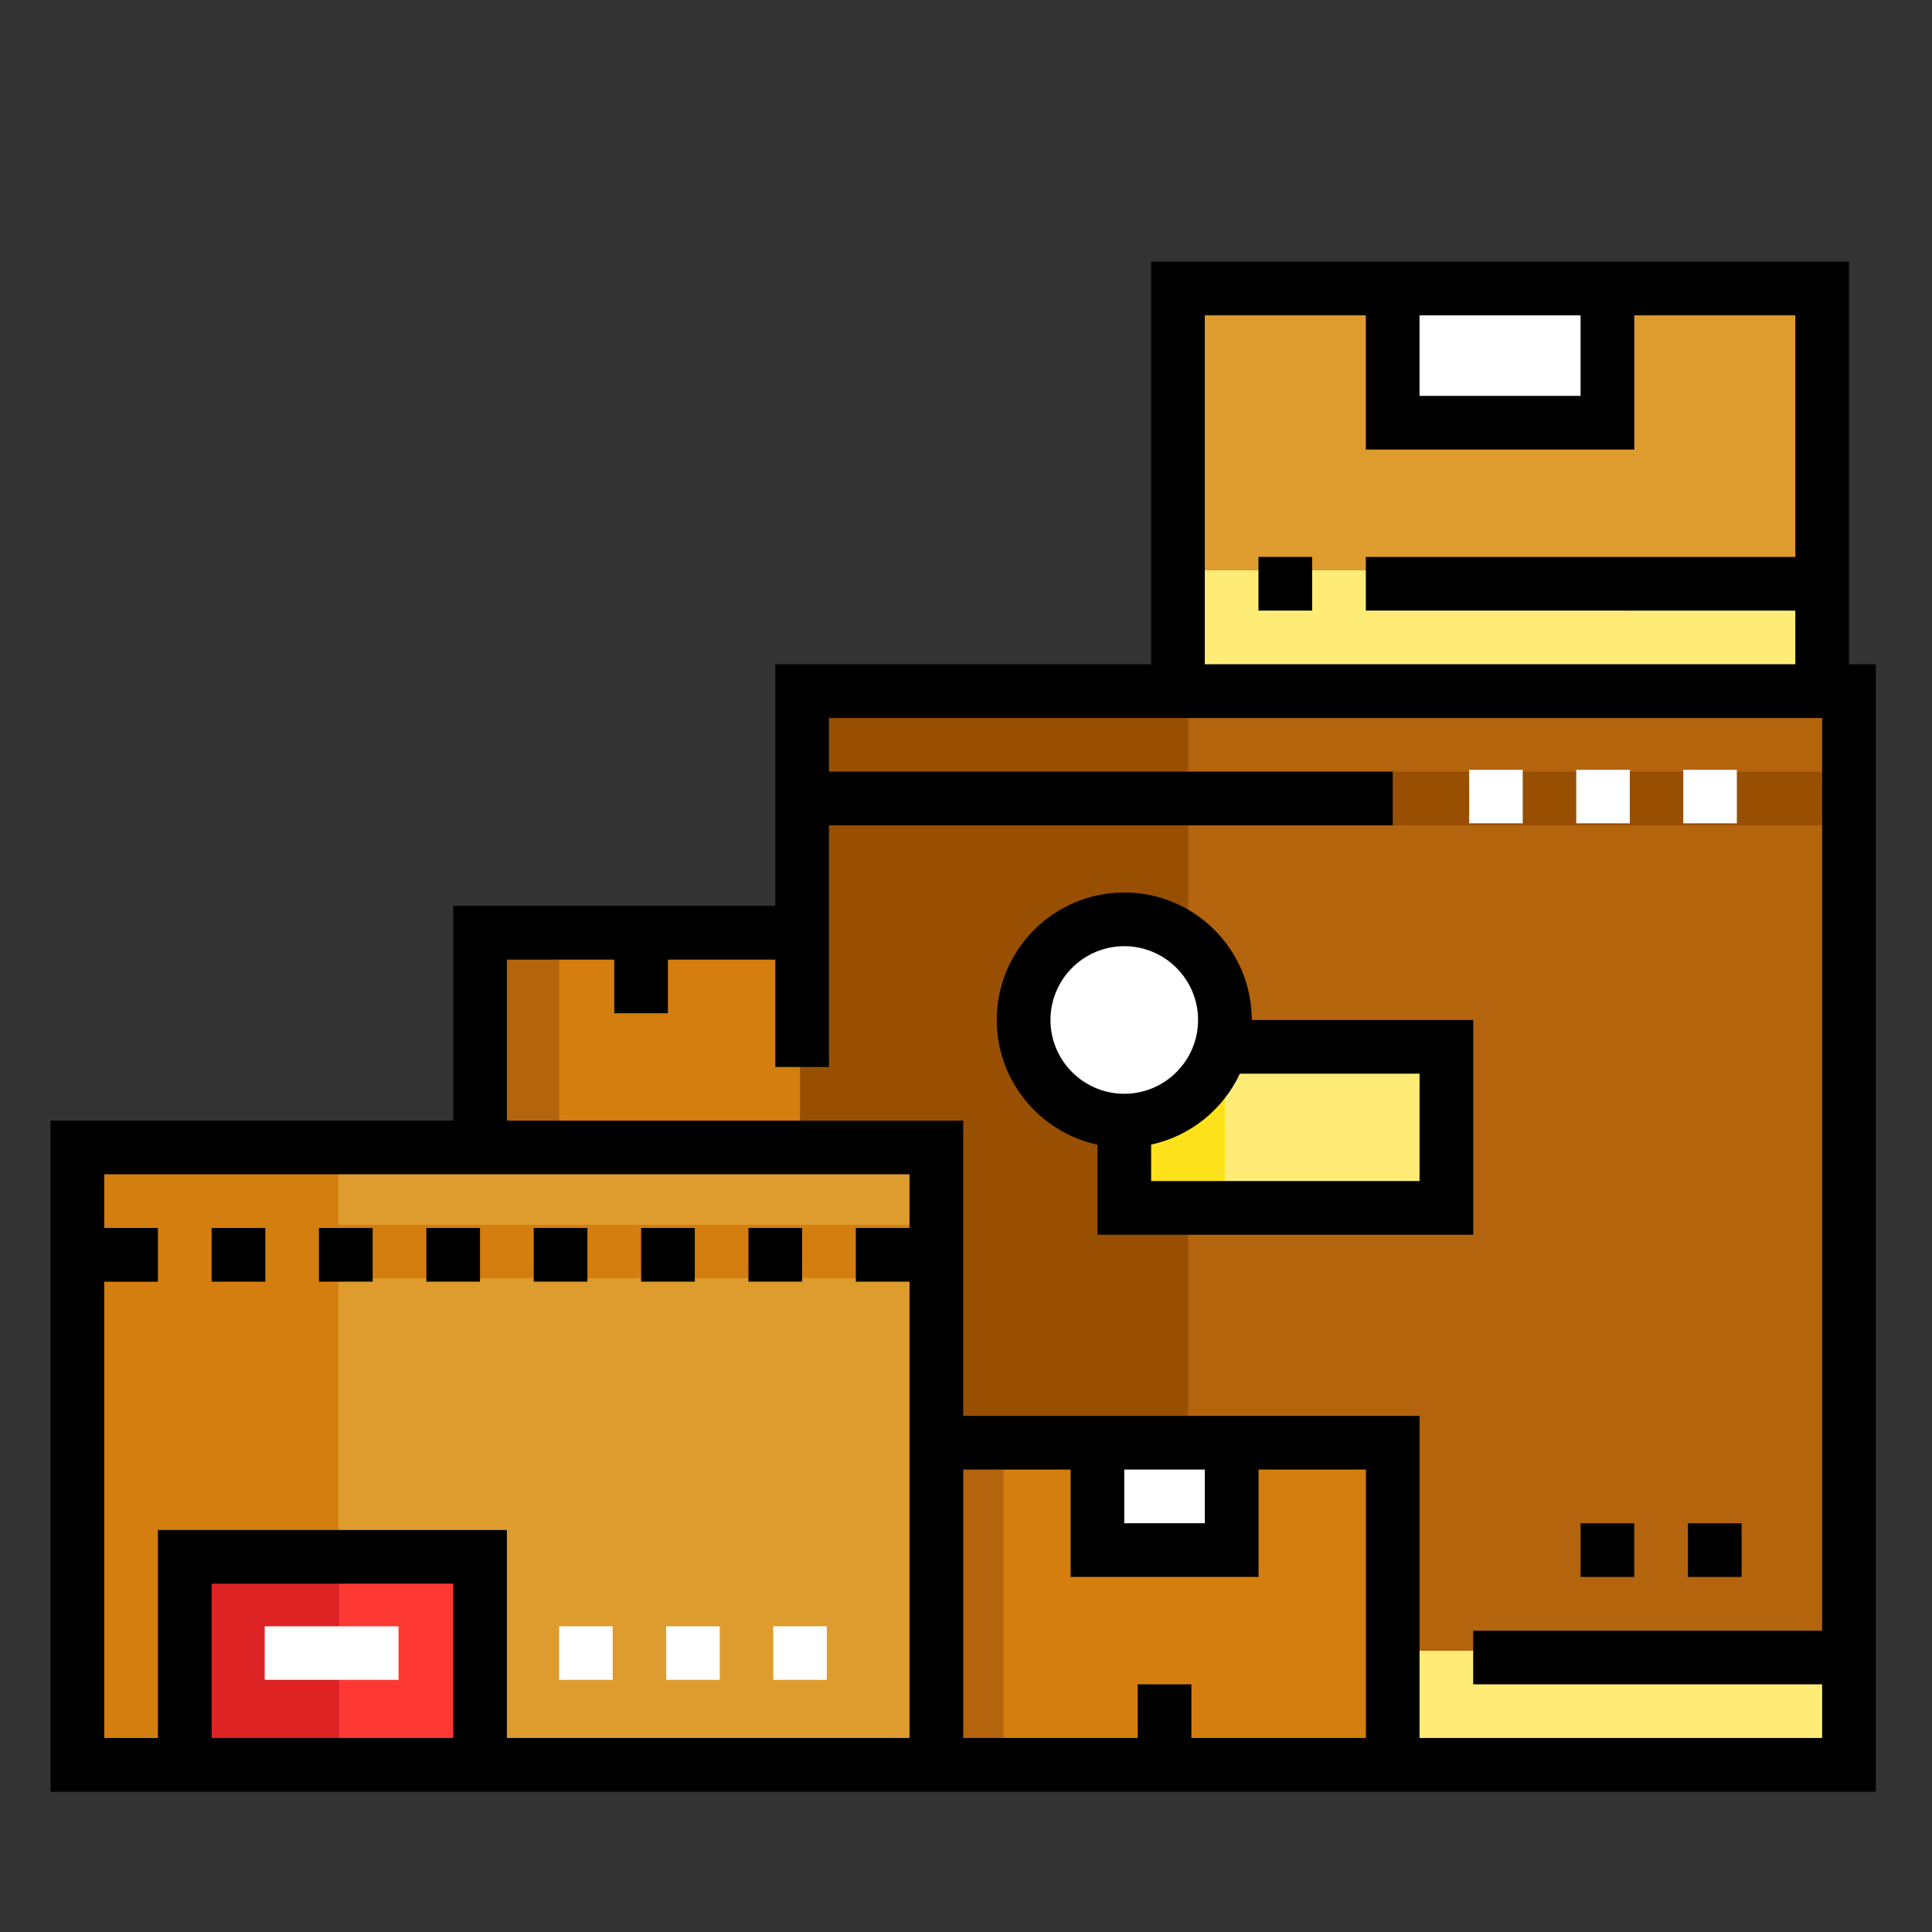 <?xml version="1.0" encoding="UTF-8" standalone="no"?>
<svg
   xmlns:dc="http://purl.org/dc/elements/1.1/"
   xmlns:cc="http://creativecommons.org/ns#"
   xmlns:rdf="http://www.w3.org/1999/02/22-rdf-syntax-ns#"
   xmlns:svg="http://www.w3.org/2000/svg"
   xmlns="http://www.w3.org/2000/svg"
   xmlns:sodipodi="http://sodipodi.sourceforge.net/DTD/sodipodi-0.dtd"
   xmlns:inkscape="http://www.inkscape.org/namespaces/inkscape"
   inkscape:version="1.0 (4035a4fb49, 2020-05-01)"
   height="50"
   width="50"
   sodipodi:docname="ALMACENAJE.svg"
   xml:space="preserve"
   viewBox="0 0 50 50"
   y="0px"
   x="0px"
   id="Capa_1"
   version="1.1"><rect x="0" y="0" width="50" height="50" fill="#333333" stroke="none"/><defs
   id="defs113" /><sodipodi:namedview
   inkscape:current-layer="Capa_1"
   inkscape:window-maximized="1"
   inkscape:window-y="-9"
   inkscape:window-x="-9"
   inkscape:cy="42.075759"
   inkscape:cx="35.247998"
   inkscape:zoom="4.5851455"
   showgrid="false"
   id="namedview111"
   inkscape:window-height="1001"
   inkscape:window-width="1920"
   inkscape:pageshadow="2"
   inkscape:pageopacity="0"
   guidetolerance="10"
   gridtolerance="10"
   objecttolerance="10"
   borderopacity="1"
   bordercolor="#666666"
   pagecolor="#ffffff" />
<rect
   id="rect2"
   height="10.42"
   width="16.672"
   style="fill:#de9c2f;stroke-width:0.092"
   y="7.467"
   x="30.485" />
<rect
   id="rect4"
   height="3.126"
   width="16.672"
   style="fill:#ffec76;stroke-width:0.092"
   y="14.761"
   x="30.485" />
<rect
   id="rect6"
   height="3.3"
   width="5.383"
   style="fill:#ffffff;stroke-width:0.092"
   y="7.64"
   x="36.043" />
<rect
   id="rect8"
   height="5.557"
   width="8.336"
   style="fill:#d37e0e;stroke-width:0.092"
   y="23.965"
   x="12.424" />
<g
   transform="matrix(0.092,0,0,0.092,1.309,2.951)"
   id="g14">
	<rect
   id="rect10"
   height="60.235"
   width="22.588"
   style="fill:#b3640d"
   y="227.76"
   x="120.471" />
	<polyline
   id="polyline12"
   points="210.824,459.294 210.824,161.882 504.471,161.882 504.471,463.059 384,463.059  "
   style="fill:#b3640d" />
</g>
<rect
   id="rect16"
   height="2.779"
   width="11.81"
   style="fill:#ffec76;stroke-width:0.092"
   y="42.721"
   x="35.868" />
<polyline
   transform="matrix(0.092,0,0,0.092,1.309,2.951)"
   id="polyline18"
   points="210.824,459.294 210.824,161.882 320,161.882 320,463.059 275.21,463.059 "
   style="fill:#984f02" />
<rect
   id="rect20"
   height="8.509"
   width="11.635"
   style="fill:#d37e0e;stroke-width:0.092"
   y="37.164"
   x="24.233" />
<rect
   id="rect22"
   height="2.779"
   width="3.473"
   style="fill:#ffffff;stroke-width:0.092"
   y="37.338"
   x="28.401" />
<rect
   id="rect24"
   height="8.509"
   width="1.737"
   style="fill:#b3640d;stroke-width:0.092"
   y="37.164"
   x="24.233" />
<rect
   id="rect26"
   height="1.389"
   width="26.918"
   style="fill:#984f02;stroke-width:0.092"
   y="19.971"
   x="20.585" />
<rect
   id="rect28"
   height="4.342"
   width="8.336"
   style="fill:#ffec76;stroke-width:0.092"
   y="26.918"
   x="29.096" />
<rect
   id="rect30"
   height="4.342"
   width="2.605"
   style="fill:#fde21b;stroke-width:0.092"
   y="26.918"
   x="29.096" />
<circle
   id="circle32"
   r="2.605"
   cy="26.396"
   cx="29.096"
   style="fill:#ffffff;stroke-width:0.092" />
<rect
   id="rect34"
   height="15.978"
   width="22.23"
   style="fill:#de9c2f;stroke-width:0.092"
   y="29.696"
   x="2.003" />
<polygon
   transform="matrix(0.092,0,0,0.092,1.309,2.951)"
   id="polygon36"
   points="80.941,327.529 244.706,327.529 244.706,312.471 80.941,312.471 80.941,289.882 7.529,289.882 7.529,312.471 5.647,312.471 5.647,327.529 7.529,327.529 7.529,463.059 80.941,463.059 "
   style="fill:#d37e0e" />
<rect
   id="rect38"
   height="5.21"
   width="7.989"
   style="fill:#fe3934;stroke-width:0.092"
   y="40.117"
   x="4.435" />
<rect
   id="rect40"
   height="5.21"
   width="4.342"
   style="fill:#dd2323;stroke-width:0.092"
   y="40.117"
   x="4.435" />
<g
   transform="matrix(0.092,0,0,0.092,1.309,2.951)"
   id="g56">
	<rect
   id="rect42"
   height="15.059"
   width="15.059"
   style="fill:#ffffff"
   y="184.471"
   x="459.294" />
	<rect
   id="rect44"
   height="15.059"
   width="15.059"
   style="fill:#ffffff"
   y="184.471"
   x="429.176" />
	<rect
   id="rect46"
   height="15.059"
   width="15.059"
   style="fill:#ffffff"
   y="184.471"
   x="399.059" />
	<rect
   id="rect48"
   height="15.059"
   width="37.647"
   style="fill:#ffffff"
   y="425.412"
   x="60.235" />
	<rect
   id="rect50"
   height="15.059"
   width="15.059"
   style="fill:#ffffff"
   y="425.412"
   x="143.059" />
	<rect
   id="rect52"
   height="15.059"
   width="15.059"
   style="fill:#ffffff"
   y="425.412"
   x="173.176" />
	<rect
   id="rect54"
   height="15.059"
   width="15.059"
   style="fill:#ffffff"
   y="425.412"
   x="203.294" />
</g>
<path
   style="stroke-width:0.092"
   id="path58"
   d="M 47.852,17.192 V 6.772 H 29.791 V 17.192 H 20.065 v 6.252 h -8.336 v 5.557 H 1.309 V 46.369 H 24.407 24.928 36.737 48.547 V 17.192 Z M 36.737,8.161 h 4.168 v 2.084 h -4.168 z m -5.557,0 h 4.168 V 11.635 h 6.947 V 8.161 h 4.168 V 14.413 H 35.348 v 1.389 H 46.463 v 1.389 H 31.18 Z M 11.729,44.979 H 5.477 v -3.994 h 6.252 z M 23.538,31.78 h -1.389 v 1.389 H 23.538 V 44.979 H 13.118 V 39.596 H 4.087 v 5.384 H 2.698 V 33.17 H 4.087 V 31.78 H 2.698 V 30.391 H 23.538 Z m 11.81,13.199 h -4.515 v -1.389 h -1.389 v 1.389 h -4.515 v -6.947 h 2.779 v 2.779 h 4.863 v -2.779 h 2.779 v 6.947 z m -6.252,-6.947 h 2.084 v 1.389 h -2.084 z m 7.642,6.947 v -8.336 H 24.928 V 29.002 H 13.118 v -4.168 h 2.779 v 1.389 h 1.389 v -1.389 h 2.779 v 2.779 h 1.389 V 21.36 H 36.043 V 19.971 H 21.454 v -1.389 h 25.703 v 23.619 h -9.031 v 1.389 h 9.031 v 1.389 z" />
<path
   style="stroke-width:0.092"
   id="path60"
   d="m 38.127,26.397 h -5.731 c 0,-1.82 -1.48,-3.3 -3.3,-3.3 -1.82,0 -3.3,1.48 -3.3,3.3 0,1.581 1.118,2.906 2.605,3.226 v 2.332 h 9.726 v -5.558 z m -10.941,0 c 0,-1.053 0.857,-1.91 1.91,-1.91 1.053,0 1.91,0.857 1.91,1.91 0,1.053 -0.857,1.91 -1.91,1.91 -1.053,0 -1.91,-0.857 -1.91,-1.91 z m 9.552,4.168 h -6.947 v -0.943 c 1.02,-0.22 1.866,-0.912 2.297,-1.836 h 4.65 z" />
<rect
   style="stroke-width:0.092"
   id="rect62"
   height="1.389"
   width="1.389"
   y="39.422"
   x="43.684" />
<rect
   style="stroke-width:0.092"
   id="rect64"
   height="1.389"
   width="1.389"
   y="39.422"
   x="40.905" />
<rect
   style="stroke-width:0.092"
   id="rect66"
   height="1.389"
   width="1.389"
   y="31.78"
   x="5.477" />
<rect
   style="stroke-width:0.092"
   id="rect68"
   height="1.389"
   width="1.389"
   y="31.78"
   x="8.255" />
<rect
   style="stroke-width:0.092"
   id="rect70"
   height="1.389"
   width="1.389"
   y="31.78"
   x="11.034" />
<rect
   style="stroke-width:0.092"
   id="rect72"
   height="1.389"
   width="1.389"
   y="31.78"
   x="13.813" />
<rect
   style="stroke-width:0.092"
   id="rect74"
   height="1.389"
   width="1.389"
   y="31.78"
   x="16.592" />
<rect
   style="stroke-width:0.092"
   id="rect76"
   height="1.389"
   width="1.389"
   y="31.78"
   x="19.37" />
<rect
   style="stroke-width:0.092"
   id="rect78"
   height="1.389"
   width="1.389"
   y="14.413"
   x="32.569" />
<g
   id="g80">
</g>
<g
   id="g82">
</g>
<g
   id="g84">
</g>
<g
   id="g86">
</g>
<g
   id="g88">
</g>
<g
   id="g90">
</g>
<g
   id="g92">
</g>
<g
   id="g94">
</g>
<g
   id="g96">
</g>
<g
   id="g98">
</g>
<g
   id="g100">
</g>
<g
   id="g102">
</g>
<g
   id="g104">
</g>
<g
   id="g106">
</g>
<g
   id="g108">
</g>
</svg>
